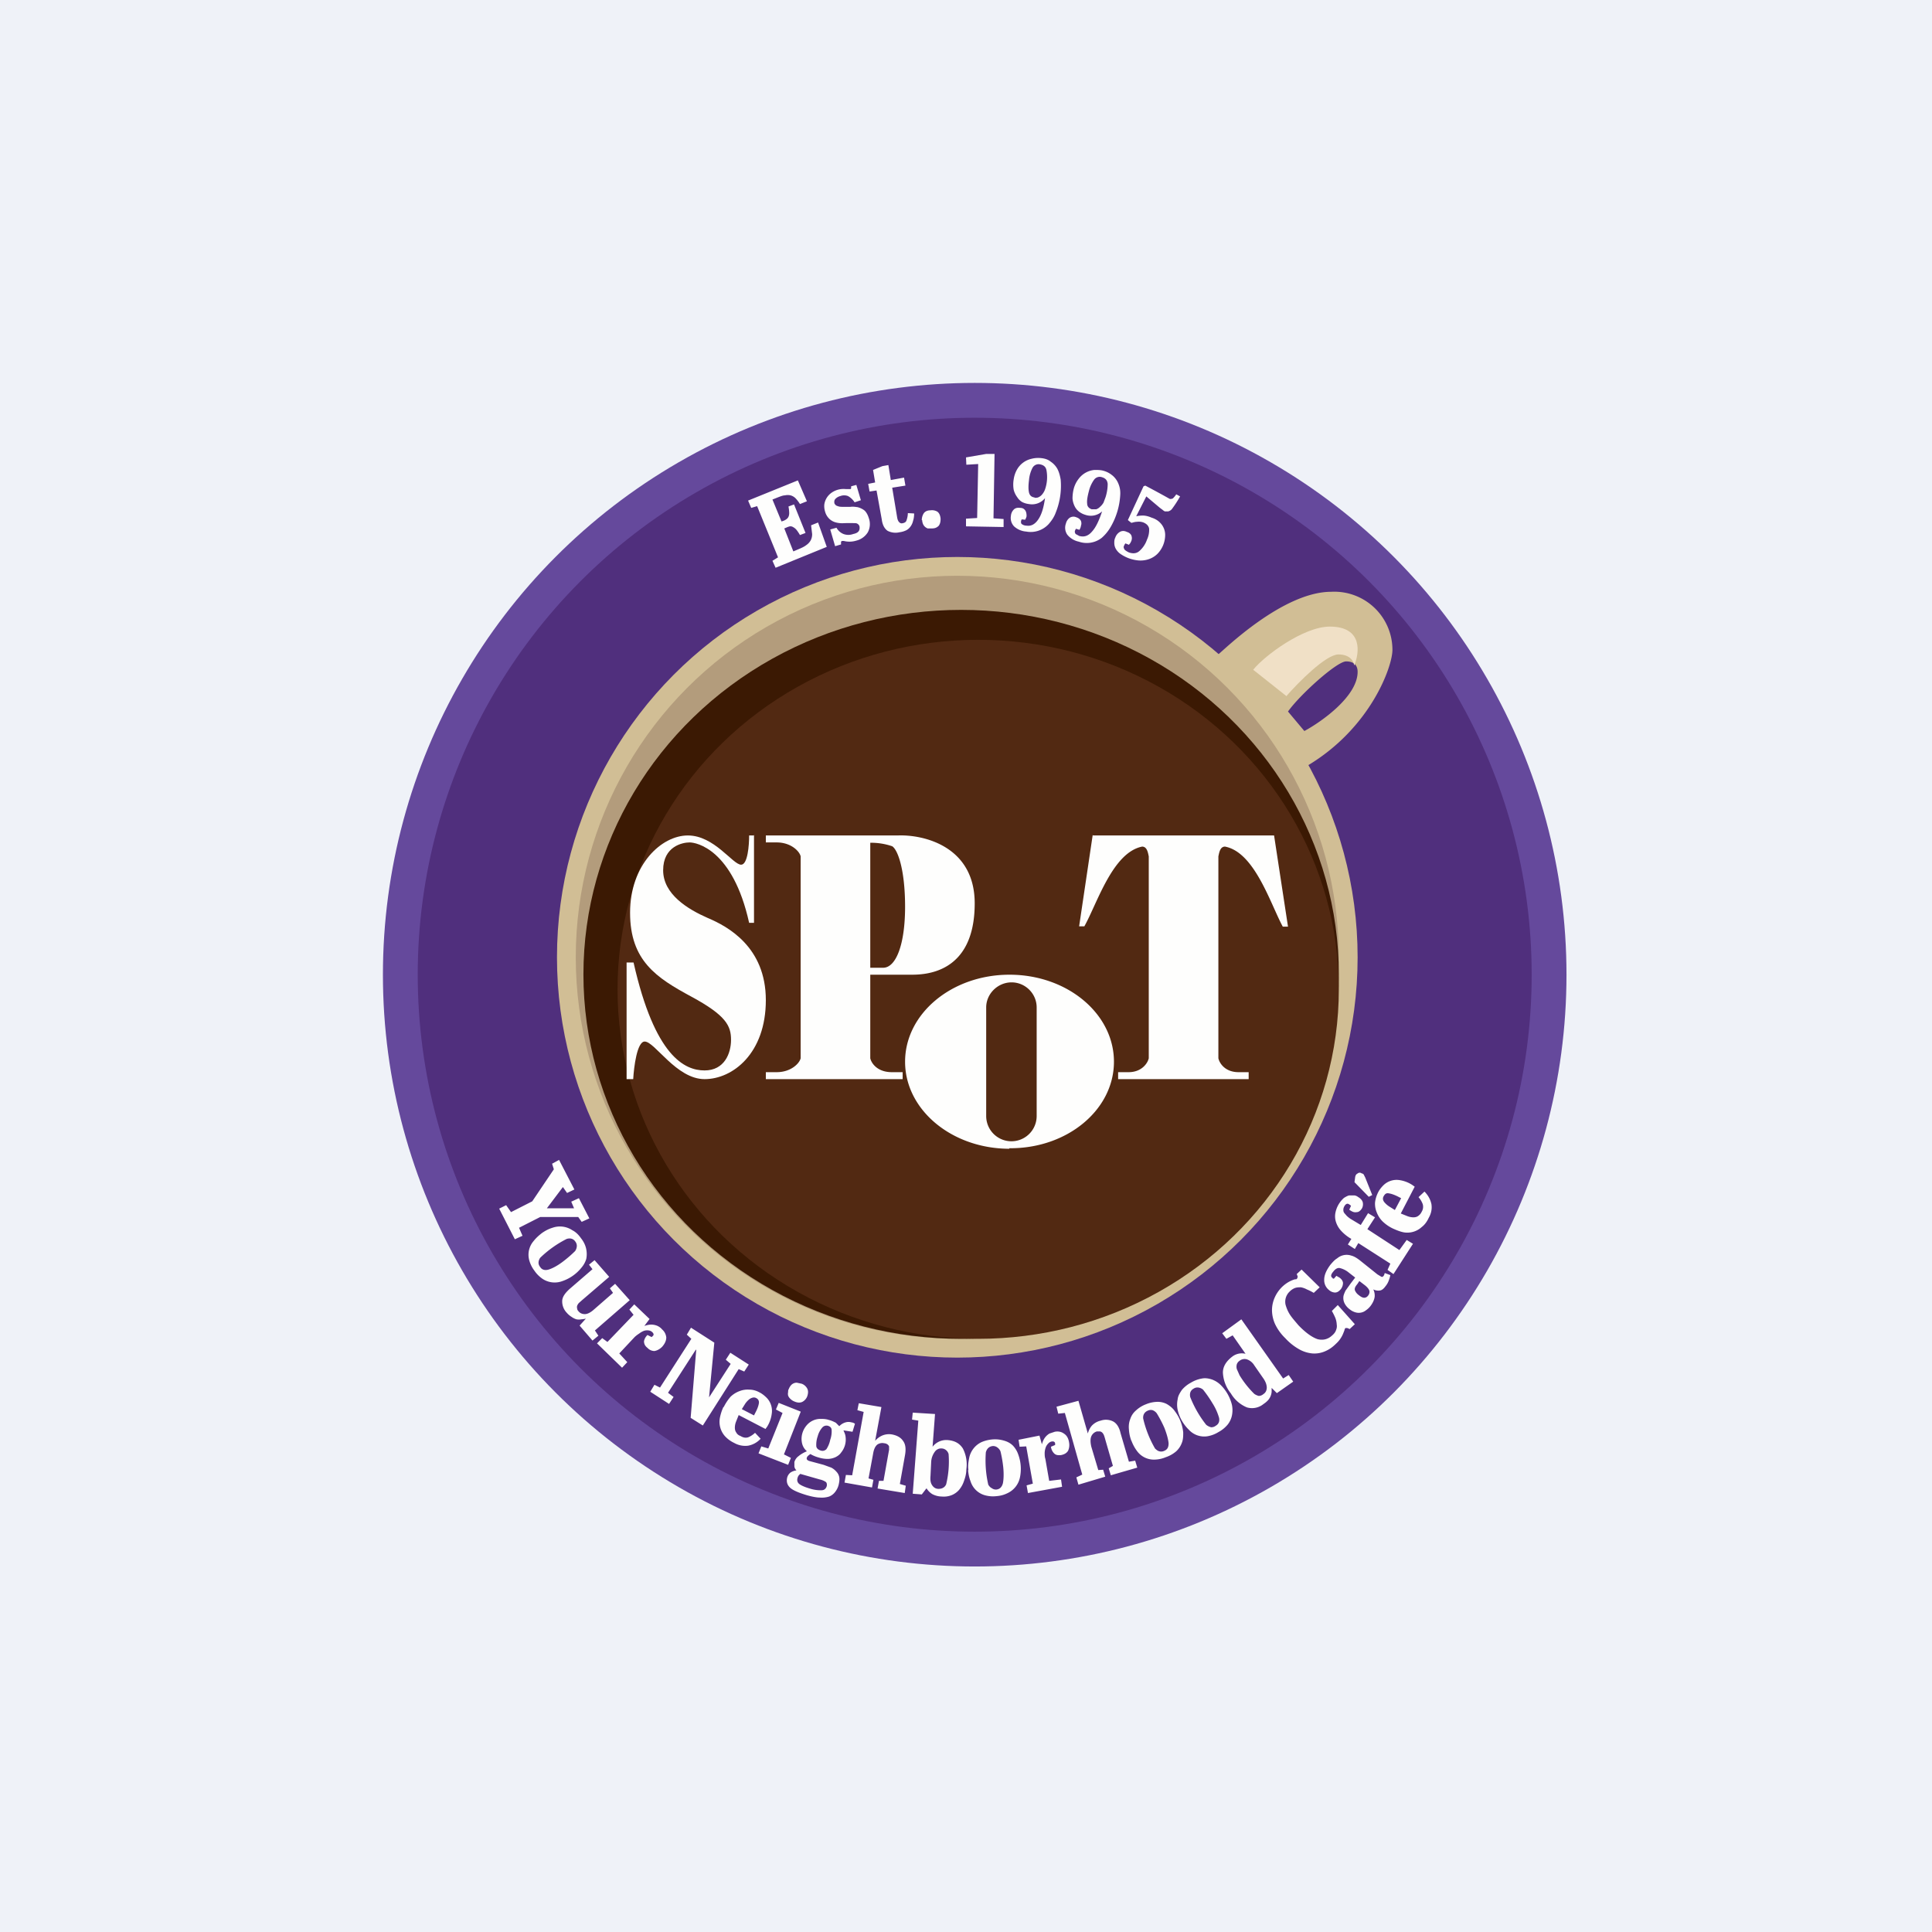 <?xml version="1.0" encoding="UTF-8"?>
<!-- generated by Finnhub -->
<svg viewBox="0 0 55.5 55.5" xmlns="http://www.w3.org/2000/svg">
<path d="M 0,0 H 55.5 V 55.5 H 0 Z" fill="rgb(239, 242, 248)"/>
<circle cx="28" cy="28" r="17" fill="rgb(101, 73, 156)"/>
<circle cx="28" cy="28" r="16" fill="rgb(80, 47, 125)"/>
<circle cx="27.5" cy="27.5" r="11.5" fill="rgb(209, 190, 149)"/>
<circle cx="27.5" cy="27.5" r="10.96" fill="rgb(179, 156, 124)"/>
<ellipse cx="27.61" cy="27.99" rx="10.85" ry="10.47" fill="rgb(59, 25, 3)"/>
<ellipse cx="28.1" cy="28.42" rx="10.36" ry="10.04" fill="rgb(82, 41, 18)"/>
<path d="M 21.66,23.985 V 26.51 H 21.52 C 21.05,24.39 20,24.2 19.81,24.2 C 19.61,24.2 19.05,24.31 19.05,25 C 19.05,25.69 19.76,26.12 20.33,26.37 C 20.9,26.61 22,27.2 22,28.73 C 22,30.26 21.05,31 20.24,31 S 18.81,29.92 18.52,29.92 C 18.3,29.92 18.21,30.65 18.19,31 H 18 V 27.65 H 18.2 C 18.81,30.35 19.67,30.75 20.24,30.75 C 20.81,30.75 21,30.26 21,29.87 C 21,29.47 20.86,29.17 19.86,28.63 C 18.86,28.09 18.1,27.6 18.1,26.22 C 18.1,24.84 19,24 19.76,24 C 20.52,24 21.05,24.84 21.29,24.84 C 21.48,24.84 21.52,24.28 21.52,24 H 21.67 Z" fill="rgb(254, 254, 253)"/>
<path d="M 28.99,32.985 C 30.66,33 32,31.88 32,30.5 S 30.66,28 29,28 S 26,29.12 26,30.5 S 27.34,33 29,33 Z M 29.06,28.22 C 28.66,28.22 28.33,28.55 28.33,28.94 V 32.06 A 0.72,0.72 0 0,0 29.78,32.06 V 28.94 C 29.78,28.54 29.45,28.22 29.06,28.22 Z" fill="rgb(254, 254, 253)" fill-rule="evenodd"/>
<path d="M 31.39,23.985 L 31,26.61 H 31.15 C 31.52,25.95 31.96,24.49 32.81,24.32 C 32.96,24.32 32.98,24.52 33,24.6 V 30.4 C 32.97,30.54 32.8,30.8 32.42,30.8 H 32.12 V 31 H 35.87 V 30.8 H 35.58 C 35.19,30.8 35.03,30.54 35,30.4 V 24.6 C 35.02,24.52 35.04,24.32 35.19,24.32 C 36.04,24.48 36.49,25.95 36.85,26.62 H 37 L 36.6,24 H 31.4 Z M 22,24 H 25.79 C 26.53,23.97 28,24.31 28,25.95 C 28,28 26.53,28 26.16,28 H 25 V 30.4 C 25.03,30.54 25.2,30.8 25.62,30.8 H 25.93 V 31 H 22 V 30.8 H 22.31 C 22.73,30.8 22.97,30.54 23,30.4 V 24.6 C 22.97,24.46 22.73,24.2 22.31,24.2 H 22 V 24 Z M 25,27.8 H 25.37 C 25.74,27.8 26,27.13 26,26.05 C 26,24.98 25.79,24.41 25.63,24.31 A 1.86,1.86 0 0,0 25,24.21 V 27.8 Z" fill="rgb(254, 254, 253)"/>
<path d="M 34.99,18.805 C 35.13,18.7 36.84,17 38.24,17 A 1.67,1.67 0 0,1 40,18.67 C 40,19.15 39.37,20.92 37.55,22 C 37.38,21.83 36.93,21.25 36.43,20.6 A 51.97,51.97 0 0,0 35,18.84 Z M 37,20.44 L 37.47,21 C 37.97,20.73 39,20 39,19.3 C 39,19.15 38.93,19 38.67,19 C 38.4,19 37.33,19.97 37,20.44 Z" fill="rgb(209, 190, 149)"/>
<path d="M 36.94,19.985 L 36,19.24 C 36.33,18.83 37.45,18 38.2,18 C 39.15,18 39.06,18.75 38.9,19.12 C 38.9,19.02 38.8,18.8 38.45,18.8 C 38.09,18.8 37.3,19.6 36.95,20 Z" fill="rgb(240, 224, 198)"/>
<path d="M 16.48,34.685 L 16.41,34.52 L 16.63,34.42 L 16.93,35 L 16.71,35.1 L 16.61,34.96 H 15.52 L 14.91,35.27 L 15.01,35.5 L 14.79,35.6 L 14.34,34.72 L 14.54,34.62 L 14.68,34.82 L 15.29,34.51 L 15.91,33.59 L 15.86,33.43 L 16.06,33.32 L 16.5,34.17 L 16.29,34.27 L 16.17,34.1 L 15.71,34.71 H 16.49 Z M 16.16,36.25 A 3.5,3.5 0 0,0 16.52,35.94 A 0.27,0.27 0 0,0 16.57,35.8 A 0.2,0.2 0 0,0 16.53,35.67 C 16.47,35.58 16.38,35.56 16.28,35.59 A 3.1,3.1 0 0,0 15.52,36.13 A 0.25,0.25 0 0,0 15.47,36.27 C 15.47,36.31 15.48,36.35 15.52,36.4 C 15.57,36.48 15.66,36.5 15.76,36.47 C 15.86,36.44 16,36.37 16.16,36.25 Z M 15.57,35.42 C 15.67,35.35 15.77,35.3 15.87,35.27 A 0.64,0.64 0 0,1 16.44,35.34 C 16.54,35.39 16.62,35.47 16.69,35.57 C 16.77,35.67 16.82,35.78 16.84,35.88 C 16.86,35.98 16.86,36.08 16.84,36.17 A 0.7,0.7 0 0,1 16.7,36.42 A 1.2,1.2 0 0,1 16.16,36.8 A 0.63,0.63 0 0,1 15.59,36.74 A 0.89,0.89 0 0,1 15.35,36.5 A 0.87,0.87 0 0,1 15.2,36.19 A 0.6,0.6 0 0,1 15.33,35.65 C 15.4,35.56 15.48,35.49 15.57,35.42 Z M 16.65,38.08 L 16.83,37.88 A 0.82,0.82 0 0,1 16.7,37.9 A 0.4,0.4 0 0,1 16.56,37.9 A 0.47,0.47 0 0,1 16.42,37.83 A 0.6,0.6 0 0,1 16.28,37.71 A 0.47,0.47 0 0,1 16.15,37.38 C 16.15,37.26 16.23,37.15 16.36,37.03 L 17.02,36.46 L 16.92,36.33 L 17.08,36.2 L 17.5,36.68 L 16.72,37.35 L 16.63,37.43 A 0.25,0.25 0 0,0 16.58,37.51 A 0.14,0.14 0 0,0 16.58,37.59 C 16.58,37.61 16.59,37.64 16.62,37.67 C 16.66,37.72 16.72,37.75 16.8,37.75 C 16.87,37.75 16.96,37.71 17.06,37.62 L 17.61,37.14 L 17.52,37.01 L 17.67,36.88 L 18.09,37.35 L 17.09,38.22 L 17.19,38.37 L 17.02,38.51 L 16.65,38.08 Z M 18.02,39.13 L 17.87,39.29 L 17.15,38.59 L 17.3,38.44 L 17.45,38.55 L 18.2,37.77 L 18.08,37.62 L 18.22,37.47 L 18.66,37.89 L 18.51,38.09 A 0.72,0.72 0 0,1 18.62,38.06 A 0.45,0.45 0 0,1 18.89,38.09 C 18.93,38.11 18.98,38.14 19.02,38.19 C 19.09,38.25 19.13,38.33 19.14,38.42 C 19.14,38.51 19.1,38.6 19.02,38.69 C 18.95,38.76 18.87,38.8 18.8,38.81 A 0.27,0.27 0 0,1 18.6,38.72 C 18.52,38.66 18.5,38.59 18.5,38.53 A 0.33,0.33 0 0,1 18.6,38.35 L 18.72,38.41 L 18.75,38.38 C 18.79,38.35 18.78,38.31 18.74,38.27 A 0.18,0.18 0 0,0 18.64,38.22 A 0.3,0.3 0 0,0 18.5,38.23 A 0.54,0.54 0 0,0 18.36,38.31 A 0.84,0.84 0 0,0 18.23,38.41 L 17.79,38.88 L 18.02,39.13 Z M 20.19,40.95 L 19.84,40.73 L 20,38.78 L 19.99,38.77 L 19.19,40.01 L 19.35,40.13 L 19.22,40.33 L 18.68,39.98 L 18.8,39.78 L 18.96,39.86 L 19.86,38.46 L 19.73,38.34 L 19.85,38.14 L 20.52,38.57 L 20.37,40.13 V 40.14 L 20.99,39.18 L 20.85,39.06 L 20.98,38.86 L 21.51,39.2 L 21.38,39.4 L 21.22,39.33 L 20.19,40.95 Z M 20.79,40.42 C 20.85,40.3 20.92,40.2 20.99,40.12 A 0.75,0.75 0 0,1 21.25,39.96 A 0.64,0.64 0 0,1 21.53,39.92 C 21.63,39.92 21.73,39.95 21.82,40 C 21.9,40.04 21.97,40.1 22.03,40.16 A 0.54,0.54 0 0,1 22.17,40.61 A 0.92,0.92 0 0,1 22.04,40.98 L 21.99,41.05 L 21.22,40.65 L 21.14,40.85 A 0.5,0.5 0 0,0 21.11,41.01 C 21.11,41.06 21.12,41.11 21.15,41.15 C 21.17,41.19 21.21,41.23 21.27,41.25 C 21.35,41.3 21.42,41.31 21.49,41.29 A 0.65,0.65 0 0,0 21.69,41.16 L 21.85,41.33 A 0.64,0.64 0 0,1 21.49,41.53 A 0.64,0.64 0 0,1 21.09,41.45 A 0.84,0.84 0 0,1 20.82,41.25 A 0.62,0.62 0 0,1 20.68,40.73 C 20.7,40.63 20.73,40.53 20.78,40.42 Z M 21.66,40.66 L 21.69,40.6 C 21.76,40.47 21.79,40.38 21.8,40.31 C 21.81,40.24 21.78,40.19 21.72,40.16 A 0.14,0.14 0 0,0 21.62,40.15 A 0.26,0.26 0 0,0 21.52,40.2 A 0.6,0.6 0 0,0 21.41,40.32 L 21.31,40.48 L 21.66,40.66 Z M 23,40.56 L 22.52,41.78 L 22.72,41.88 L 22.64,42.08 L 21.79,41.75 L 21.87,41.55 L 22.07,41.61 L 22.48,40.59 L 22.29,40.49 L 22.37,40.3 L 23,40.55 Z M 22.66,39.9 A 0.35,0.35 0 0,1 22.71,39.81 A 0.22,0.22 0 0,1 22.89,39.72 L 23.03,39.75 A 0.3,0.3 0 0,1 23.19,39.89 C 23.22,39.95 23.22,40.02 23.19,40.11 A 0.3,0.3 0 0,1 23.05,40.27 C 22.99,40.3 22.91,40.3 22.82,40.26 A 0.33,0.33 0 0,1 22.7,40.18 A 0.23,0.23 0 0,1 22.64,40.09 A 0.23,0.23 0 0,1 22.64,39.99 C 22.64,39.96 22.64,39.93 22.66,39.9 Z M 23.52,41.87 A 0.97,0.97 0 0,1 23.28,41.77 C 23.22,41.81 23.18,41.85 23.18,41.87 C 23.16,41.92 23.19,41.95 23.25,41.97 L 23.66,42.08 L 23.88,42.16 A 0.5,0.5 0 0,1 24.03,42.28 C 24.07,42.32 24.1,42.38 24.11,42.44 C 24.12,42.5 24.11,42.58 24.09,42.66 A 0.55,0.55 0 0,1 23.99,42.86 A 0.4,0.4 0 0,1 23.82,42.99 A 0.7,0.7 0 0,1 23.55,43.02 C 23.45,43.02 23.31,42.99 23.17,42.95 C 22.94,42.88 22.77,42.81 22.69,42.73 C 22.61,42.65 22.59,42.56 22.61,42.46 A 0.27,0.27 0 0,1 22.71,42.3 A 0.4,0.4 0 0,1 22.88,42.24 A 0.2,0.2 0 0,1 22.82,42.13 V 42 A 0.32,0.32 0 0,1 22.94,41.83 C 23,41.78 23.08,41.73 23.18,41.69 A 0.42,0.42 0 0,1 23.04,41.46 A 0.57,0.57 0 0,1 23.05,41.17 A 0.6,0.6 0 0,1 23.16,40.96 A 0.52,0.52 0 0,1 23.56,40.76 C 23.64,40.76 23.72,40.76 23.81,40.79 C 23.89,40.81 23.95,40.84 24.01,40.87 L 24.11,40.97 A 0.4,0.4 0 0,1 24.29,40.86 A 0.3,0.3 0 0,1 24.46,40.86 A 0.2,0.2 0 0,1 24.56,40.9 L 24.49,41.13 L 24.23,41.09 C 24.25,41.14 24.28,41.19 24.29,41.27 A 0.59,0.59 0 0,1 24.16,41.73 C 24.12,41.79 24.06,41.83 24,41.86 A 0.55,0.55 0 0,1 23.78,41.91 A 0.88,0.88 0 0,1 23.52,41.87 Z M 22.99,42.34 A 0.5,0.5 0 0,0 22.94,42.39 A 0.23,0.23 0 0,0 22.91,42.46 C 22.89,42.53 22.91,42.59 22.96,42.63 C 23.01,42.67 23.12,42.72 23.26,42.76 A 1,1 0 0,0 23.6,42.81 C 23.68,42.81 23.73,42.76 23.75,42.69 C 23.76,42.64 23.75,42.59 23.72,42.57 A 0.5,0.5 0 0,0 23.55,42.5 L 22.99,42.34 Z M 23.49,41.26 A 0.72,0.72 0 0,0 23.45,41.55 C 23.46,41.61 23.51,41.65 23.58,41.67 C 23.64,41.69 23.7,41.67 23.74,41.63 A 0.77,0.77 0 0,0 23.85,41.36 A 0.72,0.72 0 0,0 23.89,41.08 C 23.89,41.02 23.85,40.98 23.79,40.96 A 0.16,0.16 0 0,0 23.62,41.01 A 0.62,0.62 0 0,0 23.49,41.26 Z M 25.32,40.42 L 25.14,41.39 A 0.56,0.56 0 0,1 25.34,41.24 A 0.5,0.5 0 0,1 25.64,41.21 C 25.78,41.24 25.88,41.3 25.94,41.39 C 26.01,41.48 26.03,41.61 26,41.79 L 25.85,42.63 L 26.02,42.68 L 25.99,42.89 L 25.21,42.76 L 25.25,42.54 H 25.38 L 25.52,41.76 L 25.54,41.65 V 41.55 A 0.14,0.14 0 0,0 25.49,41.49 A 0.18,0.18 0 0,0 25.4,41.46 A 0.25,0.25 0 0,0 25.2,41.5 C 25.14,41.55 25.1,41.64 25.08,41.77 L 24.95,42.47 L 25.09,42.51 L 25.05,42.73 L 24.26,42.59 L 24.3,42.37 L 24.48,42.38 L 24.81,40.56 L 24.63,40.51 L 24.67,40.31 L 25.32,40.42 Z M 27.06,41.61 A 0.22,0.22 0 0,0 26.85,41.71 A 0.54,0.54 0 0,0 26.75,41.99 L 26.73,42.4 C 26.72,42.51 26.73,42.6 26.78,42.67 C 26.82,42.73 26.88,42.77 26.96,42.77 C 27.06,42.77 27.14,42.73 27.18,42.64 A 2.77,2.77 0 0,0 27.25,41.77 A 0.22,0.22 0 0,0 27.18,41.66 A 0.2,0.2 0 0,0 27.06,41.61 Z M 26.22,42.91 L 26.38,40.81 L 26.2,40.78 L 26.22,40.58 L 26.86,40.62 L 26.79,41.56 A 0.5,0.5 0 0,1 26.96,41.42 A 0.5,0.5 0 0,1 27.24,41.37 C 27.44,41.39 27.57,41.47 27.66,41.61 A 1,1 0 0,1 27.76,42.21 C 27.76,42.33 27.73,42.44 27.69,42.55 A 0.76,0.76 0 0,1 27.55,42.8 A 0.56,0.56 0 0,1 27.34,42.95 A 0.63,0.63 0 0,1 27.05,42.99 A 0.6,0.6 0 0,1 26.78,42.92 A 0.5,0.5 0 0,1 26.62,42.76 H 26.61 L 26.48,42.93 L 26.22,42.91 Z M 28.82,42.15 A 3.47,3.47 0 0,0 28.74,41.69 A 0.27,0.27 0 0,0 28.65,41.58 A 0.2,0.2 0 0,0 28.52,41.54 C 28.42,41.55 28.35,41.61 28.32,41.72 A 3.11,3.11 0 0,0 28.39,42.65 C 28.42,42.7 28.45,42.73 28.49,42.75 A 0.2,0.2 0 0,0 28.62,42.79 C 28.72,42.78 28.78,42.72 28.81,42.61 C 28.83,42.51 28.84,42.35 28.82,42.15 Z M 27.82,42.23 C 27.8,42.11 27.82,42 27.84,41.89 A 0.64,0.64 0 0,1 28.19,41.43 C 28.28,41.39 28.39,41.36 28.51,41.35 A 0.9,0.9 0 0,1 28.86,41.39 C 28.96,41.42 29.04,41.47 29.1,41.53 A 0.7,0.7 0 0,1 29.25,41.78 A 1.2,1.2 0 0,1 29.3,42.44 A 0.64,0.64 0 0,1 28.95,42.89 C 28.85,42.94 28.75,42.97 28.62,42.98 A 0.87,0.87 0 0,1 28.28,42.95 A 0.6,0.6 0 0,1 27.88,42.55 C 27.84,42.45 27.82,42.35 27.81,42.23 Z M 30.48,42.5 L 30.51,42.71 L 29.53,42.89 L 29.49,42.67 L 29.67,42.62 L 29.48,41.55 L 29.29,41.56 L 29.26,41.36 L 29.86,41.24 L 29.93,41.49 A 0.7,0.7 0 0,1 29.97,41.38 A 0.44,0.44 0 0,1 30.15,41.18 L 30.3,41.13 C 30.4,41.11 30.49,41.13 30.56,41.18 C 30.64,41.23 30.69,41.31 30.71,41.43 C 30.73,41.53 30.71,41.62 30.68,41.68 C 30.64,41.74 30.58,41.78 30.48,41.8 C 30.39,41.81 30.33,41.8 30.28,41.75 A 0.33,0.33 0 0,1 30.19,41.56 L 30.31,41.51 V 41.46 C 30.3,41.42 30.27,41.4 30.21,41.41 A 0.18,0.18 0 0,0 30.11,41.47 A 0.3,0.3 0 0,0 30.04,41.58 A 0.54,0.54 0 0,0 30.01,41.73 C 30.01,41.79 30.01,41.85 30.03,41.91 L 30.14,42.54 L 30.48,42.5 Z M 30.98,40.24 L 31.25,41.18 A 0.56,0.56 0 0,1 31.36,40.96 A 0.5,0.5 0 0,1 31.62,40.81 A 0.46,0.46 0 0,1 31.97,40.83 C 32.07,40.88 32.15,40.99 32.19,41.17 L 32.43,41.99 L 32.61,41.96 L 32.67,42.16 L 31.91,42.38 L 31.85,42.18 L 31.97,42.11 L 31.75,41.35 A 1.24,1.24 0 0,0 31.72,41.25 A 0.25,0.25 0 0,0 31.67,41.16 A 0.14,0.14 0 0,0 31.6,41.12 H 31.51 A 0.25,0.25 0 0,0 31.35,41.26 C 31.32,41.33 31.32,41.43 31.35,41.56 L 31.55,42.23 L 31.69,42.22 L 31.75,42.42 L 30.98,42.65 L 30.92,42.44 L 31.09,42.36 L 30.59,40.59 L 30.4,40.61 L 30.35,40.41 L 30.98,40.24 Z M 33.45,41.02 A 3.45,3.45 0 0,0 33.23,40.6 A 0.27,0.27 0 0,0 33.11,40.51 A 0.2,0.2 0 0,0 32.98,40.52 C 32.88,40.56 32.83,40.64 32.84,40.75 A 3.1,3.1 0 0,0 33.18,41.61 C 33.22,41.65 33.26,41.68 33.3,41.69 A 0.2,0.2 0 0,0 33.44,41.68 C 33.54,41.64 33.57,41.57 33.57,41.46 C 33.56,41.35 33.52,41.2 33.45,41.02 Z M 32.5,41.39 A 1.1,1.1 0 0,1 32.43,41.06 C 32.42,40.96 32.43,40.86 32.47,40.76 C 32.5,40.67 32.55,40.59 32.63,40.52 A 0.87,0.87 0 0,1 32.92,40.34 A 0.9,0.9 0 0,1 33.26,40.27 C 33.36,40.27 33.46,40.3 33.53,40.34 C 33.61,40.39 33.69,40.45 33.75,40.54 A 1.2,1.2 0 0,1 33.99,41.15 C 33.99,41.25 33.99,41.35 33.95,41.45 A 0.63,0.63 0 0,1 33.79,41.69 A 0.9,0.9 0 0,1 33.49,41.86 A 0.88,0.88 0 0,1 33.16,41.93 A 0.6,0.6 0 0,1 32.66,41.68 A 1.17,1.17 0 0,1 32.5,41.38 Z M 34.83,40.31 A 3.5,3.5 0 0,0 34.56,39.92 A 0.27,0.27 0 0,0 34.43,39.86 A 0.2,0.2 0 0,0 34.29,39.89 C 34.2,39.94 34.17,40.02 34.19,40.13 A 3.15,3.15 0 0,0 34.65,40.93 C 34.7,40.97 34.75,40.99 34.79,41 A 0.2,0.2 0 0,0 34.92,40.96 C 35.01,40.91 35.04,40.83 35.02,40.73 A 1.6,1.6 0 0,0 34.83,40.31 Z M 33.95,40.81 A 1.1,1.1 0 0,1 33.83,40.5 A 0.72,0.72 0 0,1 33.83,40.2 C 33.84,40.1 33.89,40.02 33.95,39.93 A 0.87,0.87 0 0,1 34.21,39.72 A 0.9,0.9 0 0,1 34.53,39.6 C 34.63,39.58 34.73,39.6 34.82,39.63 A 0.7,0.7 0 0,1 35.06,39.78 A 1.21,1.21 0 0,1 35.39,40.36 C 35.41,40.46 35.41,40.56 35.39,40.66 A 0.63,0.63 0 0,1 35.27,40.92 A 0.89,0.89 0 0,1 35,41.14 A 0.88,0.88 0 0,1 34.68,41.26 A 0.6,0.6 0 0,1 34.15,41.07 A 1.16,1.16 0 0,1 33.95,40.81 Z M 36.86,39.6 L 37.02,39.5 L 37.15,39.69 L 36.68,40.02 L 36.53,39.87 V 39.98 A 0.42,0.42 0 0,1 36.43,40.22 A 0.66,0.66 0 0,1 36.3,40.33 A 0.52,0.52 0 0,1 35.82,40.43 A 0.96,0.96 0 0,1 35.36,40.03 A 1.03,1.03 0 0,1 35.13,39.43 C 35.13,39.25 35.23,39.1 35.4,38.97 A 0.45,0.45 0 0,1 35.78,38.89 L 35.41,38.36 L 35.23,38.46 L 35.11,38.3 L 35.66,37.9 L 36.86,39.6 Z M 36.29,40.05 A 0.21,0.21 0 0,0 36.37,39.96 A 0.26,0.26 0 0,0 36.39,39.85 A 0.42,0.42 0 0,0 36.36,39.72 A 0.67,0.67 0 0,0 36.28,39.58 L 36.03,39.22 A 0.4,0.4 0 0,0 35.82,39.05 A 0.23,0.23 0 0,0 35.61,39.09 A 0.2,0.2 0 0,0 35.53,39.19 A 0.26,0.26 0 0,0 35.53,39.33 L 35.61,39.51 A 2.78,2.78 0 0,0 36.03,40.04 C 36.07,40.07 36.12,40.09 36.16,40.1 A 0.2,0.2 0 0,0 36.29,40.05 Z M 37.05,37.1 A 0.4,0.4 0 0,0 36.93,37.48 C 36.95,37.55 36.98,37.64 37.04,37.74 S 37.19,37.94 37.3,38.07 C 37.51,38.29 37.7,38.42 37.85,38.47 C 38.01,38.51 38.15,38.47 38.26,38.37 C 38.32,38.32 38.36,38.27 38.38,38.21 C 38.4,38.16 38.41,38.11 38.4,38.05 A 0.6,0.6 0 0,0 38.36,37.86 A 1.75,1.75 0 0,0 38.26,37.66 L 38.43,37.49 L 38.92,38.04 L 38.77,38.18 A 0.35,0.35 0 0,0 38.7,38.15 H 38.65 A 0.14,0.14 0 0,0 38.62,38.22 L 38.58,38.32 A 0.8,0.8 0 0,1 38.38,38.6 C 38.28,38.7 38.18,38.77 38.06,38.82 A 0.77,0.77 0 0,1 37.7,38.88 A 0.95,0.95 0 0,1 37.32,38.76 A 1.62,1.62 0 0,1 36.92,38.44 A 1.4,1.4 0 0,1 36.63,38.04 A 1,1 0 0,1 36.54,37.64 A 0.9,0.9 0 0,1 36.62,37.27 A 0.97,0.97 0 0,1 36.98,36.85 A 0.85,0.85 0 0,1 37.2,36.75 C 37.23,36.75 37.25,36.75 37.26,36.73 L 37.28,36.68 A 0.52,0.52 0 0,0 37.25,36.6 L 37.39,36.47 L 37.91,36.98 L 37.74,37.14 A 1.64,1.64 0 0,0 37.54,37.04 A 0.56,0.56 0 0,0 37.37,36.98 C 37.31,36.98 37.26,36.98 37.2,37 A 0.43,0.43 0 0,0 37.05,37.1 Z M 38.93,36.7 L 38.75,36.56 A 0.64,0.64 0 0,0 38.5,36.43 C 38.43,36.41 38.36,36.45 38.3,36.53 A 0.29,0.29 0 0,0 38.24,36.63 C 38.24,36.66 38.24,36.69 38.28,36.71 L 38.29,36.73 H 38.32 L 38.39,36.65 L 38.44,36.68 A 0.3,0.3 0 0,1 38.49,36.71 C 38.54,36.75 38.57,36.79 38.58,36.85 C 38.58,36.9 38.57,36.96 38.52,37.03 C 38.47,37.09 38.42,37.13 38.35,37.13 A 0.27,0.27 0 0,1 38.18,37.06 A 0.36,0.36 0 0,1 38.04,36.76 C 38.04,36.63 38.1,36.49 38.22,36.33 C 38.28,36.26 38.34,36.19 38.41,36.15 A 0.42,0.42 0 0,1 38.82,36.07 C 38.9,36.09 38.98,36.14 39.07,36.21 L 39.57,36.61 L 39.67,36.67 C 39.7,36.69 39.72,36.68 39.74,36.66 L 39.76,36.63 L 39.78,36.57 L 39.94,36.63 A 0.8,0.8 0 0,1 39.9,36.77 A 0.54,0.54 0 0,1 39.8,36.95 C 39.75,37.02 39.7,37.06 39.65,37.07 A 0.31,0.31 0 0,1 39.45,37.04 A 0.4,0.4 0 0,1 39.49,37.25 C 39.48,37.33 39.44,37.43 39.36,37.53 A 0.6,0.6 0 0,1 39.24,37.64 A 0.33,0.33 0 0,1 38.94,37.7 A 0.47,0.47 0 0,1 38.77,37.61 A 0.49,0.49 0 0,1 38.63,37.45 A 0.34,0.34 0 0,1 38.59,37.27 C 38.59,37.21 38.62,37.15 38.65,37.08 L 38.8,36.87 L 38.93,36.7 Z M 39.3,37.22 A 0.17,0.17 0 0,0 39.34,37.09 C 39.33,37.04 39.29,36.99 39.22,36.93 L 39.05,36.8 L 38.99,36.89 C 38.93,36.96 38.91,37.01 38.92,37.06 C 38.94,37.11 38.97,37.16 39.04,37.21 C 39.09,37.25 39.14,37.28 39.19,37.28 C 39.23,37.28 39.27,37.26 39.3,37.22 Z M 38.62,34.65 A 0.2,0.2 0 0,0 38.59,34.75 C 38.59,34.78 38.59,34.81 38.62,34.85 L 38.69,34.93 A 0.9,0.9 0 0,0 38.79,35.01 L 39.09,35.19 L 39.3,34.85 L 39.5,34.97 L 39.28,35.31 L 40.2,35.91 L 40.41,35.62 L 40.59,35.73 L 40.03,36.6 L 39.86,36.48 L 39.94,36.3 L 39.02,35.71 L 38.92,35.88 L 38.72,35.75 L 38.82,35.59 L 38.77,35.56 A 1.2,1.2 0 0,1 38.52,35.35 A 0.68,0.68 0 0,1 38.38,35.11 A 0.53,0.53 0 0,1 38.36,34.85 A 0.77,0.77 0 0,1 38.61,34.41 C 38.66,34.38 38.71,34.35 38.76,34.34 H 38.89 C 38.94,34.34 38.98,34.36 39.02,34.39 C 39.09,34.43 39.14,34.49 39.15,34.55 C 39.16,34.61 39.15,34.67 39.12,34.72 C 39.08,34.78 39.03,34.82 38.98,34.82 A 0.2,0.2 0 0,1 38.84,34.8 A 0.43,0.43 0 0,1 38.76,34.75 L 38.81,34.64 A 0.2,0.2 0 0,0 38.76,34.6 C 38.71,34.56 38.66,34.58 38.62,34.65 Z M 40.01,35.29 A 1.11,1.11 0 0,1 39.71,35.08 A 0.75,0.75 0 0,1 39.55,34.83 A 0.64,0.64 0 0,1 39.5,34.55 C 39.51,34.45 39.54,34.35 39.59,34.25 C 39.63,34.17 39.69,34.1 39.74,34.05 A 0.54,0.54 0 0,1 40.2,33.9 A 0.92,0.92 0 0,1 40.57,34.04 L 40.64,34.09 L 40.24,34.86 L 40.44,34.94 A 0.5,0.5 0 0,0 40.6,34.97 C 40.65,34.97 40.7,34.96 40.74,34.93 A 0.29,0.29 0 0,0 40.84,34.81 A 0.27,0.27 0 0,0 40.87,34.59 A 0.65,0.65 0 0,0 40.75,34.39 L 40.92,34.23 C 41.02,34.33 41.09,34.45 41.12,34.59 C 41.14,34.72 41.12,34.85 41.04,34.99 C 40.99,35.1 40.92,35.19 40.84,35.25 A 0.61,0.61 0 0,1 40.32,35.4 C 40.22,35.38 40.12,35.34 40.01,35.29 Z M 40.25,34.42 L 40.19,34.39 C 40.06,34.32 39.96,34.29 39.89,34.28 C 39.83,34.27 39.79,34.29 39.75,34.36 A 0.14,0.14 0 0,0 39.73,34.46 C 39.74,34.5 39.76,34.53 39.79,34.56 A 0.6,0.6 0 0,0 39.91,34.66 L 40.07,34.76 L 40.25,34.42 Z M 38.91,33.96 L 38.93,33.81 C 38.94,33.76 38.96,33.73 39,33.71 C 39.04,33.68 39.08,33.68 39.12,33.71 C 39.15,33.71 39.17,33.73 39.18,33.75 L 39.22,33.83 L 39.42,34.33 L 39.32,34.38 L 38.91,33.96 Z M 22.92,13.8 L 23.18,14.4 L 22.98,14.48 A 1,1 0 0,0 22.85,14.31 A 0.33,0.33 0 0,0 22.71,14.23 A 0.35,0.35 0 0,0 22.55,14.23 C 22.49,14.23 22.42,14.26 22.34,14.29 L 22.19,14.35 L 22.45,14.98 L 22.51,14.96 A 0.36,0.36 0 0,0 22.61,14.9 A 0.18,0.18 0 0,0 22.66,14.82 A 0.29,0.29 0 0,0 22.67,14.71 A 1,1 0 0,0 22.65,14.55 L 22.81,14.49 L 23.14,15.31 L 22.98,15.37 A 1.16,1.16 0 0,0 22.88,15.22 A 0.32,0.32 0 0,0 22.78,15.14 A 0.14,0.14 0 0,0 22.69,15.12 A 0.52,0.52 0 0,0 22.58,15.16 L 22.53,15.18 L 22.79,15.84 L 22.93,15.78 C 23.03,15.74 23.11,15.7 23.16,15.66 A 0.4,0.4 0 0,0 23.29,15.52 A 0.38,0.38 0 0,0 23.33,15.34 L 23.3,15.09 L 23.5,15.01 L 23.75,15.71 L 22.28,16.31 L 22.19,16.11 L 22.35,16.01 L 21.75,14.54 L 21.58,14.59 L 21.49,14.38 L 22.92,13.8 Z M 23.85,15.21 L 24.03,15.16 A 0.4,0.4 0 0,0 24.23,15.34 A 0.4,0.4 0 0,0 24.51,15.34 C 24.66,15.31 24.71,15.24 24.69,15.12 A 0.13,0.13 0 0,0 24.59,15.03 A 4.12,4.12 0 0,0 24.22,15.03 A 0.7,0.7 0 0,1 24.02,15.01 A 0.43,0.43 0 0,1 23.83,14.91 A 0.45,0.45 0 0,1 23.7,14.69 A 0.52,0.52 0 0,1 23.68,14.49 A 0.5,0.5 0 0,1 23.88,14.16 A 0.6,0.6 0 0,1 24.3,14.05 A 2.9,2.9 0 0,1 24.41,14.05 C 24.43,14.05 24.44,14.05 24.45,14.03 V 13.97 L 24.6,13.93 L 24.73,14.37 L 24.55,14.43 A 0.54,0.54 0 0,0 24.36,14.25 A 0.31,0.31 0 0,0 24.14,14.25 A 0.3,0.3 0 0,0 24,14.33 C 23.97,14.36 23.96,14.4 23.97,14.46 C 23.99,14.5 24.02,14.53 24.07,14.54 C 24.11,14.56 24.17,14.56 24.23,14.56 H 24.43 C 24.5,14.55 24.57,14.56 24.64,14.57 C 24.71,14.59 24.78,14.62 24.84,14.67 C 24.89,14.72 24.93,14.79 24.96,14.89 A 0.5,0.5 0 0,1 24.93,15.29 A 0.54,0.54 0 0,1 24.6,15.53 A 0.66,0.66 0 0,1 24.24,15.54 H 24.19 A 0.04,0.04 0 0,0 24.16,15.57 V 15.64 L 23.99,15.69 L 23.85,15.21 Z M 25.18,14.09 L 24.98,14.12 L 24.94,13.9 L 25.14,13.86 L 25.08,13.5 L 25.35,13.39 L 25.52,13.36 L 25.59,13.79 L 25.97,13.72 L 26.01,13.95 L 25.63,14.01 L 25.77,14.85 C 25.78,14.92 25.8,14.97 25.83,15 S 25.89,15.04 25.93,15.03 C 25.99,15.02 26.03,14.99 26.04,14.95 A 0.66,0.66 0 0,0 26.08,14.74 L 26.26,14.75 C 26.26,14.83 26.25,14.9 26.23,14.96 A 0.44,0.44 0 0,1 26.16,15.12 A 0.36,0.36 0 0,1 26.04,15.23 A 0.62,0.62 0 0,1 25.84,15.29 A 0.5,0.5 0 0,1 25.5,15.25 C 25.41,15.19 25.35,15.08 25.33,14.92 L 25.18,14.09 Z M 26.48,14.94 C 26.48,14.87 26.5,14.8 26.54,14.74 C 26.58,14.69 26.64,14.66 26.73,14.66 A 0.3,0.3 0 0,1 26.93,14.7 C 26.98,14.74 27.01,14.8 27.02,14.9 C 27.02,14.98 27.01,15.04 26.97,15.1 C 26.92,15.15 26.87,15.18 26.77,15.18 H 26.65 A 0.23,0.23 0 0,1 26.51,15.04 A 0.35,0.35 0 0,1 26.49,14.94 Z M 27.76,13.35 L 27.75,13.14 L 28.33,13.04 H 28.57 L 28.54,14.89 L 28.83,14.91 V 15.14 L 27.75,15.12 V 14.9 L 28.07,14.88 L 28.1,13.33 L 27.76,13.35 Z M 29.49,15.1 C 29.62,15.12 29.73,15.06 29.82,14.93 C 29.92,14.79 29.98,14.59 30.02,14.31 A 0.48,0.48 0 0,1 29.56,14.48 A 0.57,0.57 0 0,1 29.36,14.42 A 0.43,0.43 0 0,1 29.22,14.28 A 0.6,0.6 0 0,1 29.12,14.07 A 0.88,0.88 0 0,1 29.12,13.77 A 0.8,0.8 0 0,1 29.22,13.48 A 0.64,0.64 0 0,1 29.63,13.18 A 0.77,0.77 0 0,1 29.91,13.16 C 30.01,13.17 30.11,13.2 30.18,13.26 A 0.6,0.6 0 0,1 30.37,13.46 C 30.42,13.55 30.45,13.66 30.47,13.78 A 2.06,2.06 0 0,1 30.33,14.72 C 30.28,14.86 30.2,14.97 30.12,15.06 A 0.7,0.7 0 0,1 29.48,15.27 A 0.58,0.58 0 0,1 29.13,15.12 A 0.35,0.35 0 0,1 29.04,14.82 A 0.29,0.29 0 0,1 29.12,14.64 C 29.17,14.59 29.23,14.58 29.31,14.59 C 29.38,14.59 29.42,14.62 29.45,14.66 C 29.48,14.7 29.49,14.76 29.49,14.82 C 29.49,14.85 29.47,14.89 29.45,14.93 L 29.35,14.92 A 0.2,0.2 0 0,0 29.33,14.98 C 29.33,15.02 29.33,15.04 29.36,15.06 C 29.39,15.08 29.43,15.1 29.49,15.1 Z M 29.72,14.3 C 29.76,14.3 29.81,14.3 29.84,14.28 A 0.28,0.28 0 0,0 29.94,14.2 A 0.47,0.47 0 0,0 30.02,14.06 A 1.08,1.08 0 0,0 30.06,13.5 C 30.04,13.41 29.98,13.36 29.88,13.34 A 0.2,0.2 0 0,0 29.66,13.44 A 0.94,0.94 0 0,0 29.56,13.79 C 29.54,13.95 29.54,14.06 29.56,14.15 C 29.58,14.23 29.63,14.28 29.72,14.29 Z M 31.02,15.4 C 31.14,15.43 31.26,15.4 31.37,15.27 C 31.48,15.15 31.57,14.96 31.66,14.69 A 0.48,0.48 0 0,1 31.18,14.79 A 0.56,0.56 0 0,1 31,14.7 A 0.43,0.43 0 0,1 30.87,14.54 A 0.6,0.6 0 0,1 30.81,14.32 C 30.81,14.23 30.82,14.13 30.85,14.02 A 0.8,0.8 0 0,1 30.99,13.75 A 0.64,0.64 0 0,1 31.44,13.5 C 31.54,13.5 31.63,13.5 31.72,13.53 C 31.82,13.56 31.9,13.61 31.97,13.67 A 0.6,0.6 0 0,1 32.13,13.9 C 32.17,14 32.19,14.1 32.18,14.23 A 2.06,2.06 0 0,1 31.91,15.13 C 31.83,15.27 31.74,15.37 31.65,15.45 A 0.7,0.7 0 0,1 30.99,15.56 A 0.58,0.58 0 0,1 30.66,15.36 A 0.35,0.35 0 0,1 30.62,15.04 A 0.29,0.29 0 0,1 30.72,14.88 A 0.2,0.2 0 0,1 30.92,14.86 C 30.98,14.88 31.02,14.91 31.05,14.96 A 0.2,0.2 0 0,1 31.05,15.11 C 31.05,15.14 31.03,15.18 31.01,15.22 L 30.91,15.19 A 0.2,0.2 0 0,0 30.88,15.25 C 30.87,15.28 30.88,15.31 30.9,15.34 L 31.01,15.4 Z M 31.36,14.63 H 31.49 A 0.28,0.28 0 0,0 31.6,14.56 A 0.47,0.47 0 0,0 31.7,14.44 L 31.76,14.28 C 31.81,14.12 31.82,13.99 31.82,13.9 C 31.81,13.8 31.76,13.74 31.66,13.71 A 0.2,0.2 0 0,0 31.43,13.78 A 0.94,0.94 0 0,0 31.28,14.11 C 31.24,14.26 31.22,14.38 31.23,14.46 C 31.23,14.55 31.28,14.6 31.36,14.63 Z M 32.43,15.87 C 32.55,15.91 32.65,15.9 32.73,15.83 A 0.77,0.77 0 0,0 32.95,15.5 A 0.65,0.65 0 0,0 33.01,15.18 C 32.99,15.1 32.94,15.05 32.85,15.01 A 0.38,0.38 0 0,0 32.66,14.99 C 32.6,14.99 32.55,15.01 32.5,15.02 L 32.4,14.94 L 32.85,13.97 L 32.9,13.95 A 27.9,27.9 0 0,1 33.6,14.33 C 33.63,14.34 33.66,14.33 33.69,14.32 A 0.64,0.64 0 0,0 33.79,14.2 L 33.9,14.26 A 3.23,3.23 0 0,1 33.66,14.63 A 0.21,0.21 0 0,1 33.56,14.69 H 33.46 A 0.32,0.32 0 0,1 33.39,14.64 A 1.36,1.36 0 0,1 33.31,14.58 L 32.93,14.26 L 32.64,14.83 A 0.94,0.94 0 0,1 32.83,14.81 C 32.9,14.81 32.99,14.83 33.08,14.87 C 33.18,14.9 33.26,14.95 33.32,15.01 A 0.5,0.5 0 0,1 33.47,15.41 A 0.78,0.78 0 0,1 33.25,15.91 A 0.66,0.66 0 0,1 33.01,16.06 A 0.74,0.74 0 0,1 32.71,16.1 A 1.07,1.07 0 0,1 32.17,15.9 A 0.46,0.46 0 0,1 32.05,15.76 A 0.35,0.35 0 0,1 32.01,15.6 C 32.01,15.55 32.01,15.5 32.04,15.44 A 0.3,0.3 0 0,1 32.17,15.28 C 32.22,15.25 32.29,15.24 32.37,15.28 C 32.44,15.3 32.48,15.34 32.5,15.38 C 32.52,15.44 32.52,15.48 32.5,15.54 L 32.47,15.6 L 32.43,15.65 L 32.33,15.61 A 0.2,0.2 0 0,0 32.29,15.68 C 32.27,15.71 32.28,15.74 32.3,15.78 C 32.32,15.81 32.37,15.84 32.43,15.87 Z" fill="rgb(254, 254, 253)"/>
</svg>
